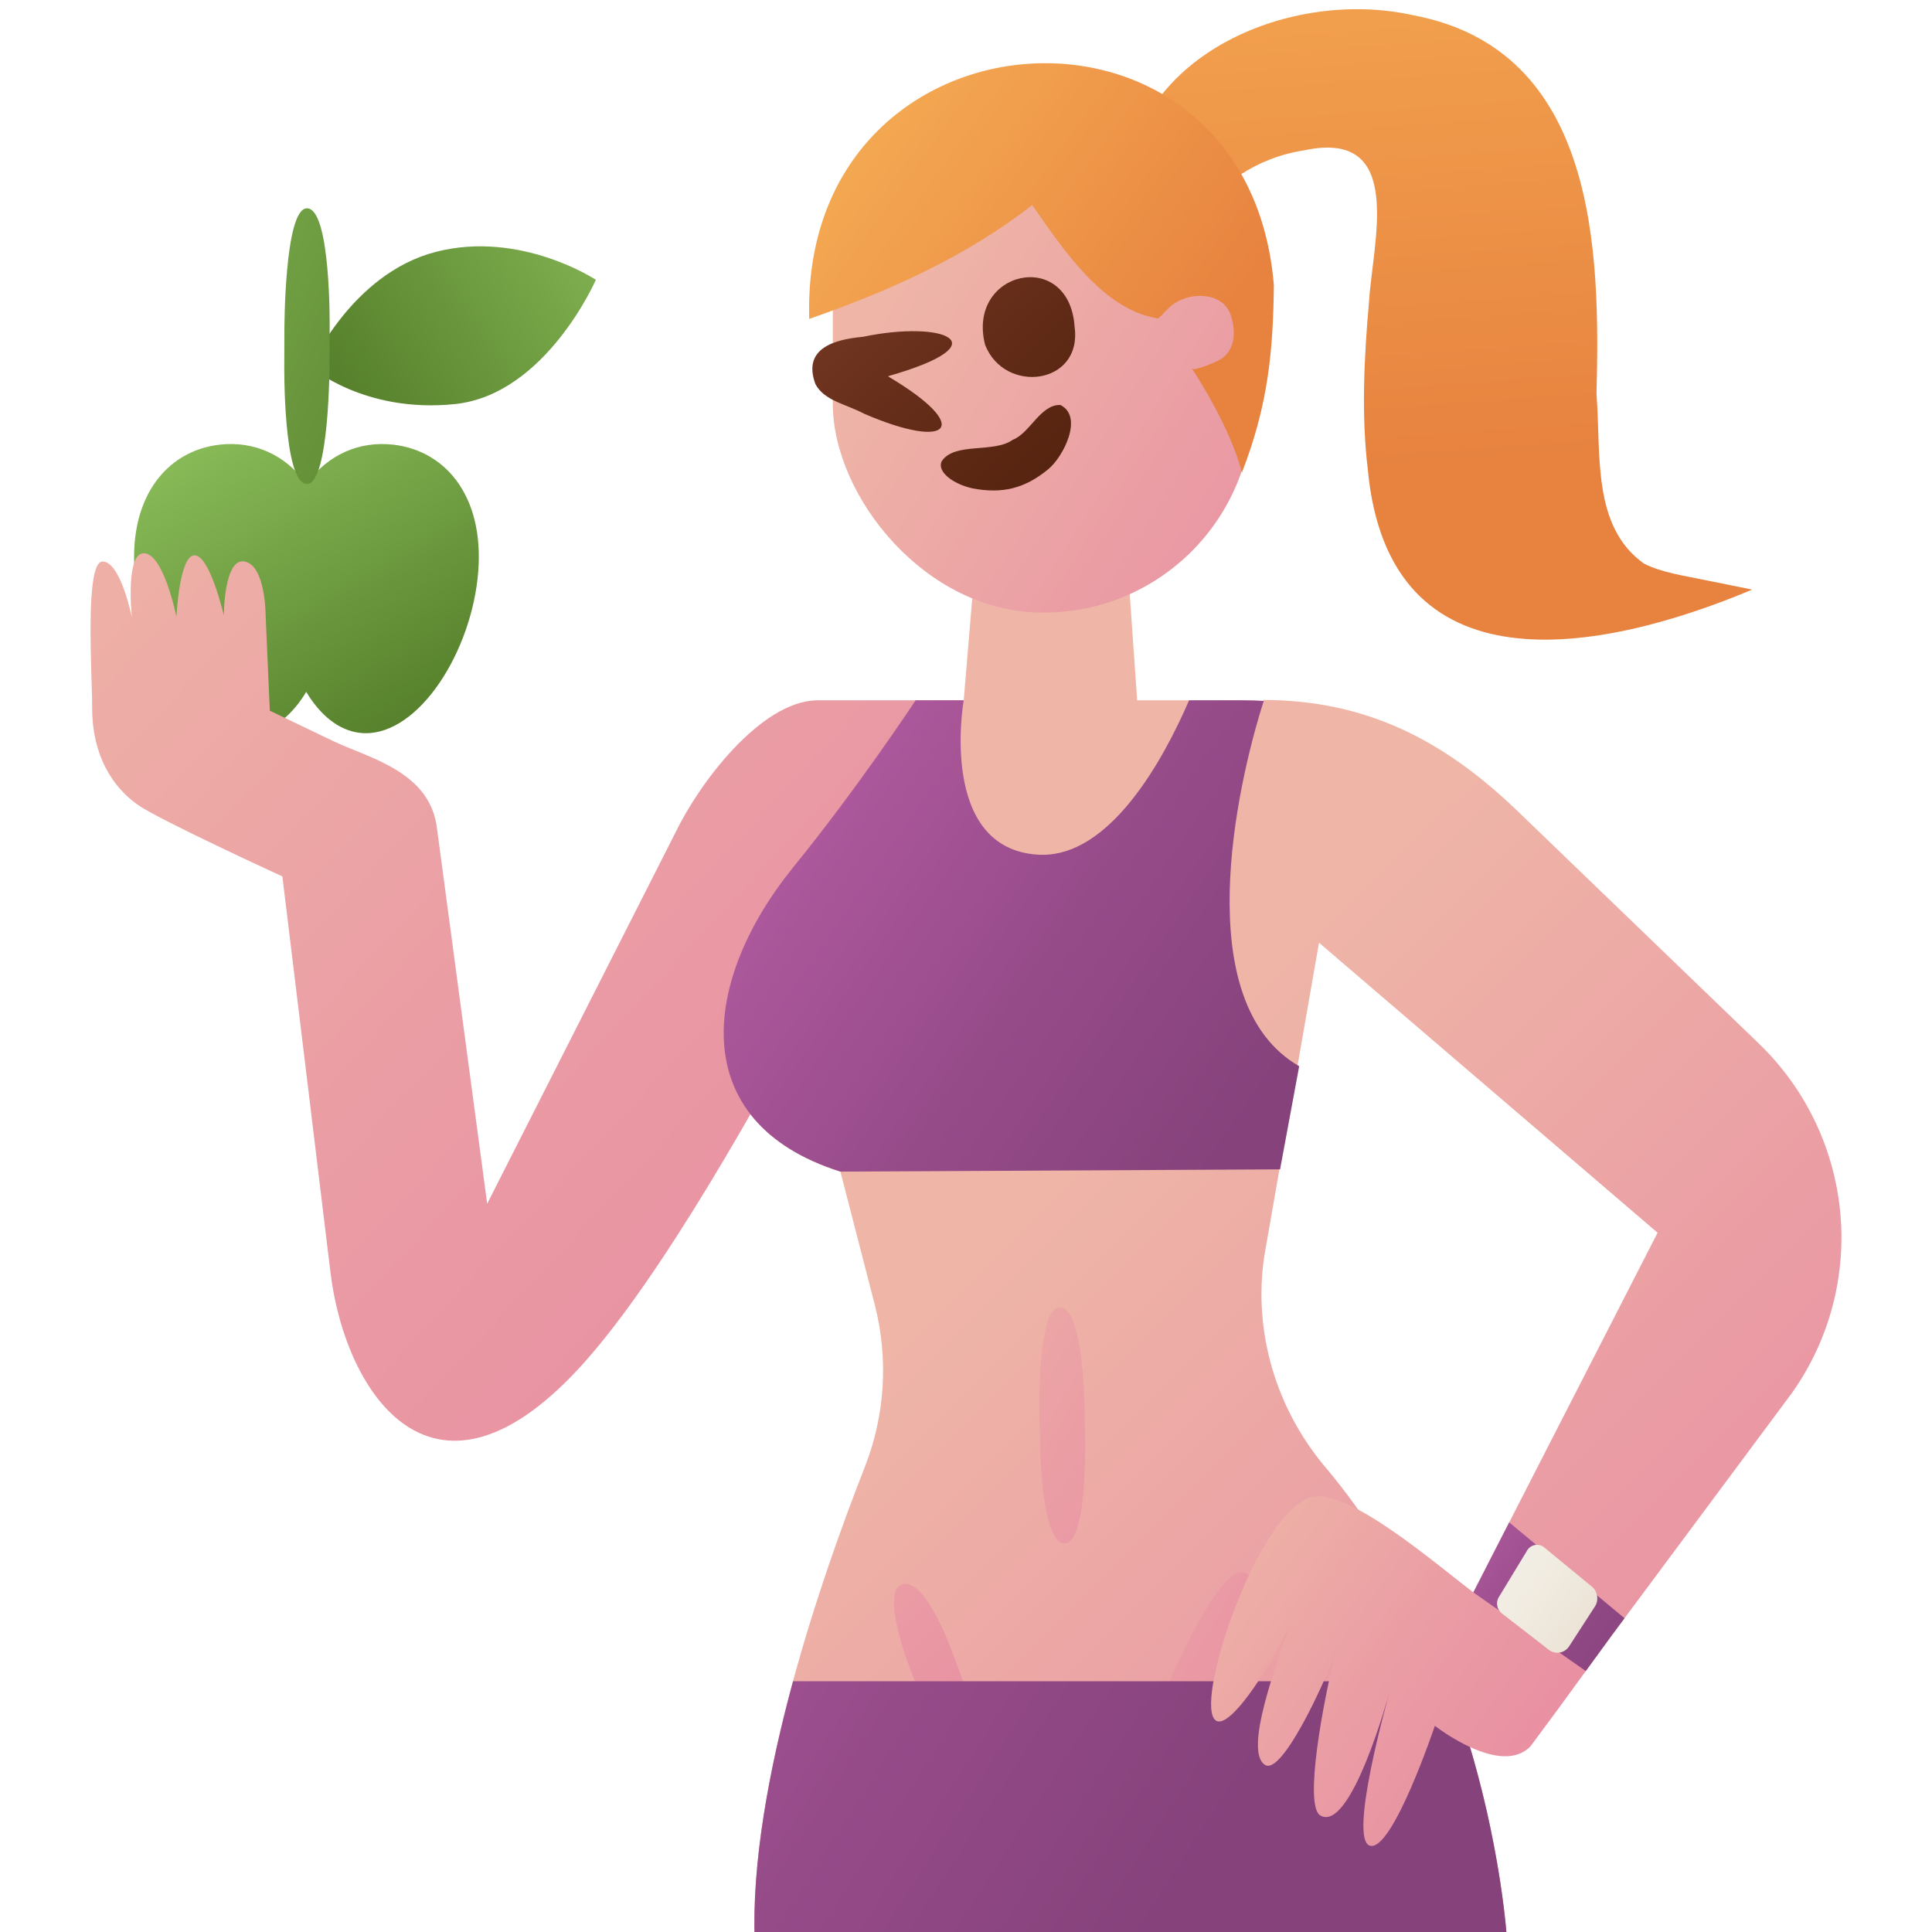 <svg xmlns="http://www.w3.org/2000/svg" xmlns:xlink="http://www.w3.org/1999/xlink" id="flat" viewBox="0 0 512 512"><defs><linearGradient id="linear-gradient" x1="469.515" y1="532.109" x2="261.549" y2="323.888" gradientUnits="userSpaceOnUse"><stop offset=".007" stop-color="#e88ba2"></stop><stop offset=".465" stop-color="#ea9ca4"></stop><stop offset="1" stop-color="#efb6a7"></stop></linearGradient><linearGradient id="linear-gradient-2" x1="348.045" y1="418.448" x2="223.116" y2="342.012" xlink:href="#linear-gradient"></linearGradient><linearGradient id="linear-gradient-3" x1="274.368" y1="469.042" x2="183.587" y2="377.238" xlink:href="#linear-gradient"></linearGradient><linearGradient id="linear-gradient-4" x1="356.208" y1="471.569" x2="252.959" y2="397.182" gradientTransform="translate(-36.203 26.177) rotate(-5.008)" xlink:href="#linear-gradient"></linearGradient><linearGradient id="linear-gradient-5" x1="92.807" y1="104.119" x2="168.571" y2="55.087" gradientUnits="userSpaceOnUse"><stop offset="0" stop-color="#57812c"></stop><stop offset=".988" stop-color="#87b957"></stop></linearGradient><linearGradient id="linear-gradient-6" x1="105.251" y1="191.956" x2="60.352" y2="114.189" xlink:href="#linear-gradient-5"></linearGradient><linearGradient id="linear-gradient-7" x1="132.154" y1="114.035" x2="8.047" y2="59.554" xlink:href="#linear-gradient-5"></linearGradient><linearGradient id="linear-gradient-8" x1="275.632" y1="369.533" x2="1.369" y2="114.3" xlink:href="#linear-gradient"></linearGradient><linearGradient id="linear-gradient-9" x1="318.249" y1="496.936" x2="150.659" y2="389.355" gradientUnits="userSpaceOnUse"><stop offset=".007" stop-color="#85427b"></stop><stop offset=".464" stop-color="#964b89"></stop><stop offset=".999" stop-color="#b05a9f"></stop></linearGradient><linearGradient id="linear-gradient-10" x1="387.527" y1="163.213" x2="238.643" y2="68.373" xlink:href="#linear-gradient"></linearGradient><linearGradient id="linear-gradient-11" x1="300.94" y1="143.107" x2="134.125" y2="-27.426" gradientUnits="userSpaceOnUse"><stop offset="0" stop-color="#4d1e0b"></stop><stop offset=".221" stop-color="#5e2915"></stop><stop offset=".657" stop-color="#8b4630"></stop><stop offset="1" stop-color="#b36049"></stop></linearGradient><linearGradient id="linear-gradient-12" x1="383.116" y1="126.966" x2="361.188" y2="-172.126" gradientUnits="userSpaceOnUse"><stop offset=".004" stop-color="#e7823f"></stop><stop offset="1" stop-color="#ffc761"></stop></linearGradient><linearGradient id="linear-gradient-13" x1="319.263" y1="96.479" x2="160.505" y2="-18.242" xlink:href="#linear-gradient-12"></linearGradient><linearGradient id="linear-gradient-14" x1="337.592" y1="290.237" x2="213.385" y2="204.719" xlink:href="#linear-gradient-9"></linearGradient><linearGradient id="linear-gradient-15" x1="418.748" y1="475.377" x2="317.002" y2="401.985" xlink:href="#linear-gradient"></linearGradient><linearGradient id="linear-gradient-16" x1="436.064" y1="442.201" x2="384.212" y2="404.799" xlink:href="#linear-gradient-9"></linearGradient><linearGradient id="linear-gradient-17" x1="451.504" y1="453.695" x2="388.62" y2="408.336" gradientUnits="userSpaceOnUse"><stop offset=".005" stop-color="#d5c2a4"></stop><stop offset=".018" stop-color="#d5c3a5"></stop><stop offset=".268" stop-color="#e2d6c2"></stop><stop offset=".517" stop-color="#ece4d7"></stop><stop offset=".762" stop-color="#f2ede3"></stop><stop offset=".998" stop-color="#f4f0e8"></stop></linearGradient></defs><path d="M466.057,276.495l-63.887-61.551c-19.536-18.821-40.195-29.442-67.438-29.442l.057,.246c-1.85-.098-3.705-.154-5.566-.154h-27.858l-3.877-55.448-37.387-.824-4.708,56.272h-12.739s-15.139,22.953-32.401,44.194c-24.094,29.646-29.079,67.526,12.462,80.702l9.089,35.201c3.692,14.298,2.771,29.375-2.635,43.127-11.58,29.457-30.716,84.825-29.163,125.623h199.395s-4.029-73.346-48.078-125.519c-13.15-15.575-19.233-35.834-16.292-55.934l14.522-83.162,89.727,76.859-40.43,78.923,28.177,27.93,47.957-64.518c20.294-28.844,16.516-68.014-8.925-92.524Z" style="fill:url(#linear-gradient);"></path><g><path d="M287.431,373.427s-.23-27.088-6.6-26.977c-5.995,.104-5.38,27.775-5.38,27.775l.14,7.829s.23,27.088,6.6,26.977c5.995-.104,5.379-27.775,5.379-27.775l-.14-7.829Z" style="fill:url(#linear-gradient-2);"></path><path d="M251.949,436.784s-6.995-19.079-12.956-16.851c-5.61,2.097,1.892,21.459,1.892,21.459l2.09,5.49s6.995,19.079,12.956,16.851c5.61-2.097-1.892-21.459-1.892-21.459l-2.09-5.49Z" style="fill:url(#linear-gradient-3);"></path><path d="M330.077,416.891c-5.416-2.551-15.288,18.336-15.288,18.336l-2.824,5.894s-9.998,20.283-4.244,22.993c5.416,2.55,15.288-18.336,15.288-18.336l2.824-5.894s9.998-20.283,4.244-22.993Z" style="fill:url(#linear-gradient-4);"></path></g><path d="M82.307,97.206s10.801-24.705,33.232-30.469c22.432-5.764,42.371,7.411,42.371,7.411,0,0-13.293,30.469-37.387,32.94-24.094,2.47-38.217-9.882-38.217-9.882Z" style="fill:url(#linear-gradient-5);"></path><path d="M104.211,117.843c-8.921-1.012-17.308,2.556-22.986,10.414-5.641-7.825-13.983-11.402-22.876-10.434-14.426,1.571-24.83,14.491-22.491,35.592,2.338,21.101,16.534,42.391,30.96,40.82,5.74-.625,10.65-4.777,14.337-10.878,3.653,6.071,8.525,10.21,14.236,10.858,14.419,1.636,28.712-19.589,31.148-40.679,2.436-21.09-7.908-34.058-22.327-35.694Z" style="fill:url(#linear-gradient-6);"></path><path d="M75.368,87.488l-.03,9.138s-.358,31.611,6.013,31.633c5.996,.02,5.982-32.28,5.982-32.28l.03-9.138s.358-31.611-6.013-31.633c-5.996-.02-5.982,32.28-5.982,32.28Z" style="fill:url(#linear-gradient-7);"></path><path d="M255.392,185.594h-39.065c-14.771,.385-31.03,21.906-37.37,35.136l-49.849,98.27-13.293-99.368c-1.702-15.024-17.724-18.666-27.14-23.058l-17.17-8.235-1.108-25.254s0-13.176-5.539-14.274c-5.539-1.098-5.539,14.274-5.539,14.274,0,0-3.692-15.921-7.754-15.921s-4.8,16.287-4.8,16.287c0,0-3.323-16.47-8.493-16.836s-3.323,17.019-3.323,17.019c0,0-2.954-14.823-7.754-14.823s-2.769,29.463-2.769,38.978,3.323,19.215,12.001,25.437c5.5,3.944,38.402,19.032,38.402,19.032,0,0,10.837,88.963,12.739,104.858,3.877,32.391,27.694,68.624,67.573,23.607,39.879-45.017,100.251-175.129,100.251-175.129Z" style="fill:url(#linear-gradient-8);"></path><path d="M210.161,445.542c-6.29,23.155-10.954,47.946-10.156,68.899h199.395s-1.766-32.08-15.7-68.899H210.161Z" style="fill:url(#linear-gradient-9);"></path><g><rect x="220.698" y="22.46" width="111.329" height="139.88" rx="55.401" ry="55.401" style="fill:url(#linear-gradient-10);"></rect><path d="M228.905,109.6c-4.627-2.491-10.466-3.358-12.808-7.809-3.47-9.387,4.82-11.829,12.613-12.537,21.279-4.476,37.066,1.766,6.691,10.425-.022,.082,.115,.178,.106,.163h.002c22.532,13.391,16.224,19.642-6.605,9.757Zm55.884-22.884c-1.329-21.14-28.759-15.08-23.725,4.679,5.206,13.19,25.777,10.586,23.725-4.679Zm-16.425,29.84c-4.921,3.614-15.52,.506-18.838,5.745-1.189,2.758,3.033,5.984,8.244,7.133,7.836,1.465,13.78,.069,20.034-5.092,3.966-3.243,9.416-13.915,3.221-17.011-5.269-.242-8.119,7.548-12.661,9.225Z" style="fill:url(#linear-gradient-11);"></path><path d="M451.602,153.68c-5.214-1.133-11.186-1.888-15.972-4.344-13.826-9.922-11.287-28.943-12.543-44.918,1.009-37.994,.057-91.106-48.436-100.355-32.673-7.303-73.55,10.454-76.324,45.072-.006,.022-.009,.034-.009,.034l.034,.013c-.458,1.696,13.91,8.547,17.659,9.621,6.98-10.048,17.068-17.039,29.729-18.987,26.831-5.66,17.994,24.414,17.05,40.322-1.308,14.793-2.047,29.873-.305,44.285,5.545,59.348,61.586,48.747,101.874,31.829l-12.756-2.574Z" style="fill:url(#linear-gradient-12);"></path><path d="M337.588,75.601C330.747-7.997,211.963-.296,214.452,84.515c20.842-7.244,41.705-16.547,59.08-30.172,8.267,11.81,18.589,27.444,32.909,29.97,.011,.006,.021,.013,.033,.019,.004-.012,.01-.024,.014-.037,.67,.433,1.387-1.007,3.22-2.634,4.281-4.409,14.338-4.858,16.5,1.969,1.408,4.446,1.114,9.408-3.028,11.761-.74,.421-6.543,3.036-7.299,2.284,0,0,10.222,15.312,13.223,27.584,7.128-18.222,8.289-32.9,8.484-49.659Z" style="fill:url(#linear-gradient-13);"></path></g><path d="M344.299,282.56c-29.344-16.886-16.634-74.216-9.39-96.807-1.889-.102-3.785-.159-5.687-.159h-14.103c-6.587,15.227-20.968,42.083-40.064,40.9-26.586-1.647-19.663-40.9-19.663-40.9h-12.739s-15.138,22.953-32.402,44.194c-24.093,29.646-29.079,67.526,12.462,80.702l116.52-.598,5.065-27.332Z" style="fill:url(#linear-gradient-14);"></path><path d="M398.848,405.608l-8.402,16.402c-10.283-7.831-33.162-27.663-42.844-25.264-14.248,3.531-31.78,55.76-25.25,59.29,4.136,2.236,16.189-17.431,19.889-26.651-3.727,11.033-12.85,34.853-6.945,38.365,4.432,2.636,15.384-21.003,18.571-29.563-2.947,11.728-8.504,40.365-3.939,42.951,8.028,4.547,17.844-31.062,18.42-33.082-.661,2.333-11.06,39.365-5.31,41.075,5.937,1.765,17.216-31.775,17.216-31.775,0,0,17.508,13.742,25.387,5.375l7.337-9.915,14.048-19.276-28.177-27.93Z" style="fill:url(#linear-gradient-15);"></path><polygon points="398.848 405.608 390.446 422.01 420.246 442.84 427.025 433.538 430.514 428.845 399.958 403.443 398.848 405.608" style="fill:url(#linear-gradient-16);"></polygon><path d="M404.543,411.174l-7.475,12.305c-.701,1.439-.282,3.195,.983,4.125l12.494,9.676c1.729,1.271,4.121,.814,5.305-1.014l6.804-10.502c1.082-1.671,.779-3.923-.703-5.219l-12.627-10.389c-1.536-1.343-3.873-.846-4.78,1.018Z" style="fill:url(#linear-gradient-17);"></path></svg>